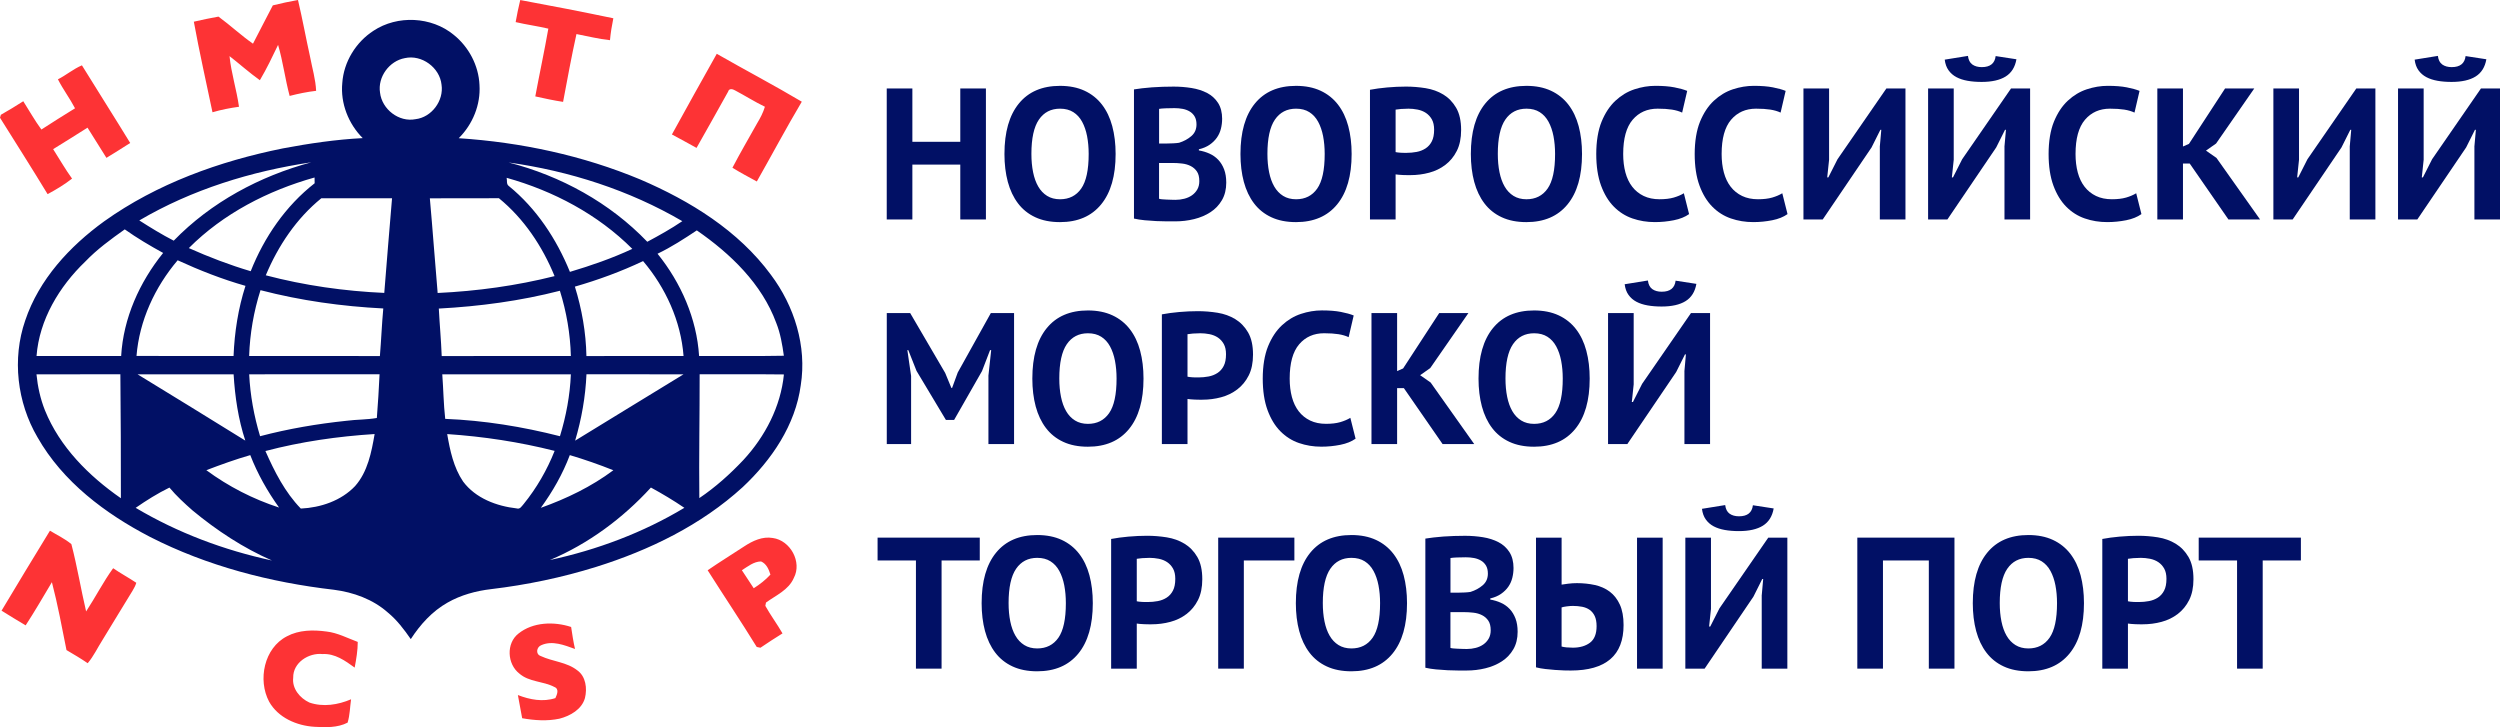 <?xml version="1.0" encoding="UTF-8"?>
<svg id="_Слой_2" data-name="Слой 2" xmlns="http://www.w3.org/2000/svg" viewBox="0 0 1261.14 366.82">
  <defs>
    <style>
      .cls-1, .cls-2 {
        fill: #011065;
      }

      .cls-3 {
        fill: #fd3335;
      }

      .cls-3, .cls-2 {
        fill-rule: evenodd;
      }
    </style>
  </defs>
  <g id="_1" data-name="1">
    <g>
      <g>
        <path class="cls-3" d="m137.63,2.71c4.19-1.06,8.43-1.94,12.69-2.71,2.26,9.54,4,19.19,6.12,28.75,1.07,5.68,2.77,11.26,3.03,17.07-4.52.51-8.97,1.44-13.36,2.57-2.28-8.51-3.35-17.29-5.83-25.75-2.89,6.03-5.78,12.08-9.19,17.83-5.31-3.8-10.17-8.16-15.31-12.16.87,8.64,3.58,16.96,4.78,25.55-4.52.62-9,1.49-13.37,2.78-3.18-15.22-6.62-30.4-9.41-45.69,4.13-.92,8.25-1.86,12.42-2.57,5.96,4.35,11.35,9.44,17.42,13.66,3.24-6.49,6.74-12.85,10.01-19.33h0ZM262.44.02c15.68,2.89,31.34,5.94,46.96,9.2-.75,3.65-1.35,7.34-1.69,11.05-5.71-.59-11.28-2.02-16.91-3.09-2.52,11.35-4.59,22.79-6.75,34.21-4.71-.71-9.37-1.73-14.02-2.76,2.12-11.41,4.58-22.75,6.58-34.18-5.46-1.29-11.04-2.02-16.49-3.3.69-3.73,1.4-7.45,2.32-11.13h0Zm99.14,27.12c14.24,8.16,28.78,15.78,42.89,24.16-7.86,13.25-15.09,26.86-22.69,40.25-4.14-2.23-8.29-4.47-12.3-6.93,3.97-7.6,8.31-15,12.49-22.48,1.59-2.62,3.01-5.35,3.89-8.29-5.16-2.49-9.98-5.57-15.04-8.24-1.19-.73-3.07-1.16-3.52.63-5.34,9.44-10.52,18.97-15.93,28.37-4.15-2.25-8.24-4.59-12.42-6.78,7.43-13.63,15.07-27.13,22.63-40.69h0ZM29.22,40.01c4.18-2.1,7.79-5.23,12.11-7.05,8.06,13.08,16.34,26.05,24.35,39.17-3.98,2.54-7.96,5.06-11.99,7.5-3.18-5.08-6.33-10.17-9.54-15.23-5.78,3.62-11.51,7.3-17.34,10.84,3.18,4.96,6.08,10.09,9.54,14.86-3.84,3.02-8.03,5.53-12.34,7.83-7.86-12.94-15.98-25.72-24.01-38.54.11-.37.32-1.11.43-1.48,3.84-2.17,7.6-4.46,11.31-6.84,3.04,4.76,5.79,9.71,9.14,14.27,5.6-3.66,11.29-7.18,16.97-10.71-2.62-5.02-6.07-9.56-8.63-14.62h0Zm-4.02,227.7c3.62,2.22,7.54,4.04,10.81,6.79,2.93,11.19,4.79,22.67,7.43,33.94,4.71-7.16,8.6-14.86,13.64-21.8,3.78,2.62,7.86,4.79,11.68,7.35-.42,1.41-1.11,2.7-1.87,3.96-5.13,8.24-10.06,16.6-15.17,24.86-2.5,3.91-4.46,8.19-7.48,11.75-3.45-2.38-7.09-4.49-10.7-6.63-2.3-11.45-4.4-22.95-7.36-34.25-4.35,7.3-8.6,14.66-13.24,21.78-4.1-2.4-8.13-4.9-12.16-7.41,8.04-13.51,16.24-26.92,24.42-40.34h0Zm350.28,7.88c4.21-2.76,9.17-5.11,14.35-4.2,8.88,1.2,14.89,12.13,10.62,20.16-2.61,6.09-9.02,8.73-14.04,12.41-.08.41-.24,1.25-.33,1.67,2.65,4.76,5.94,9.15,8.66,13.89-3.73,2.38-7.5,4.7-11.13,7.23-.47-.1-1.41-.29-1.87-.39-8.02-13.04-16.57-25.75-24.76-38.69,6.07-4.18,12.34-8.04,18.5-12.08h0Zm-1.24,12.06c2,3.02,3.98,6.06,5.98,9.09,3.09-1.94,5.96-4.2,8.43-6.88-.83-2.66-1.98-5.45-4.73-6.64-3.69.05-6.69,2.56-9.68,4.43h0Zm-112.7,31.96c7.32-5.87,17.94-6.17,26.57-3.33.55,3.71,1.12,7.44,1.96,11.1-5.35-1.92-11.4-4.41-16.99-1.93-2.41.92-3.06,4.54-.32,5.48,6,2.83,13.17,3.02,18.52,7.27,4.28,3.1,4.98,9.1,3.81,13.91-1.59,5.76-7.42,9.02-12.84,10.43-6.19,1.32-12.65.88-18.84-.23-.73-3.9-1.41-7.8-2.16-11.69,6.02,2.33,12.62,3.61,18.92,1.54.84-1.81,2.05-4.63-.53-5.62-5.6-2.97-12.72-2.42-17.68-6.78-6.13-4.79-6.7-15.25-.42-20.15h0Zm-116.8,1.38c6.08-3.26,13.26-3.32,19.94-2.42,5.59.64,10.59,3.32,15.79,5.25,0,4.36-.75,8.67-1.55,12.95-4.78-3.46-9.99-7.2-16.22-6.83-6.99-.73-14.94,4.33-14.79,11.9-.66,5.52,3.4,10.37,8.16,12.56,6.88,2.39,14.46,1.17,21.03-1.64-.56,3.92-.58,7.96-1.75,11.78-5.09,2.63-11.11,2.42-16.68,2.1-8.96-.53-18.39-4.59-22.92-12.7-5.82-10.97-2.52-27.06,8.99-32.95Z"/>
        <path class="cls-2" d="m188.4,15.52c12.1-8,29.27-7.19,40.48,2.05,7.62,6.11,12.58,15.5,13,25.29.64,9.94-3.43,19.89-10.48,26.86,31.36,2.05,62.57,8.71,91.62,20.83,25.11,10.78,49.47,25.76,65.88,48.09,11.81,15.72,18.17,36.01,15.05,55.65-2.69,20.16-14.74,37.8-29.3,51.45-20.96,19.15-47.07,31.82-73.99,40.25-17.22,5.36-34.96,9.06-52.87,11.19-7.67.9-15.29,2.96-22.02,6.8-7.7,4.34-13.79,11.06-18.55,18.42-3.38-4.87-7-9.67-11.62-13.45-7.49-6.64-17.3-10.17-27.12-11.44-32.08-3.71-63.93-11.93-92.78-26.66-22.59-11.73-44.05-27.81-56.81-50.31-10.28-17.56-12.84-39.55-6.18-58.85,6.95-20.72,22.42-37.43,39.85-50.05,26.67-19.03,58.14-30.31,90.06-36.77,13.33-2.51,26.8-4.5,40.35-5.2-7.22-7.24-11.3-17.6-10.3-27.83.73-10.62,6.83-20.56,15.73-26.32h0Zm15.82,13.8c-7.82,1.41-13.77,9.51-12.51,17.42.96,8.38,9.52,15.05,17.92,13.38,8.13-.96,14.32-9.34,13.11-17.38-.89-8.64-9.99-15.34-18.52-13.42h0ZM70.27,111.2c5.66,3.61,11.38,7.14,17.37,10.21,18.83-19.38,43.41-32.56,69.39-39.53-30.31,4.5-60.25,13.74-86.76,29.32h0Zm186.31-29.23c26.3,6.75,51.09,20.32,69.95,40,6.03-3.23,12.01-6.56,17.67-10.4-26.79-15.65-56.96-25.33-87.62-29.6h0Zm-161.32,43.18c10.15,4.53,20.55,8.51,31.21,11.67,6.8-17.15,17.64-32.97,32.26-44.37,0-.72-.04-2.18-.05-2.91-23.53,6.62-46.05,18.19-63.42,35.61h0Zm160.31-35.45c.35,1.35-.24,3.21,1.11,4.14,13.94,11.33,24.09,26.77,30.82,43.31,10.72-3.19,21.33-6.87,31.48-11.6-17.42-17.42-39.8-29.24-63.41-35.85h0Zm-93.47,10.31c-12.58,10.21-21.8,24.01-28.02,38.87,19.52,5.13,39.62,7.99,59.77,8.88,1.33-15.92,2.5-31.84,3.92-47.75-11.89,0-23.78.02-35.67,0h0Zm54.74.04c1.43,15.9,2.56,31.84,3.94,47.75,19.87-.94,39.68-3.65,58.98-8.51-6.15-15.02-15.43-28.97-28.07-39.29-11.62.06-23.23-.04-34.85.05h0Zm-173.9,31.97c-13.04,12.56-23.1,29.21-24.51,47.57,14.23-.01,28.46,0,42.69,0,1.09-19.1,9.26-37.22,21.18-51.99-6.64-3.65-13.18-7.5-19.36-11.89-7.03,4.98-14.03,10.08-20,16.32h0Zm288.76-4.02c11.82,14.65,19.77,32.69,20.96,51.59,14.25-.09,28.51.16,42.76-.13-.79-5.63-1.73-11.28-3.85-16.59-7.27-19.75-23.09-34.91-40.06-46.65-6.4,4.25-12.86,8.46-19.81,11.78h0Zm-262.84,51.56c16.32.06,32.64,0,48.96.02.48-11.99,2.34-23.95,6.01-35.38-11.74-3.34-23.13-7.81-34.21-12.9-11.5,13.55-19.33,30.44-20.76,48.26h0Zm221.14-34.97c3.52,11.33,5.6,23.16,5.82,35.03,16.33-.09,32.67-.01,49-.04-1.35-17.64-9.02-34.44-20.41-47.87-11.08,5.25-22.63,9.49-34.41,12.88h0Zm-158.59,1.79c-3.42,10.75-5.36,21.95-5.73,33.22,21.99-.01,43.97-.06,65.96.02.67-7.99.97-16.02,1.71-24.01-20.88-1.06-41.69-3.95-61.94-9.23h0Zm89.95,9.28c.41,7.98,1.16,15.95,1.46,23.95,21.72-.05,43.43-.02,65.15-.02-.28-11.16-2.2-22.26-5.53-32.91-19.98,5.13-40.5,7.88-61.08,8.98h0ZM18.4,188.83c.61,6.19,1.95,12.32,4.25,18.11,7.49,18.54,22.14,33.15,38.33,44.4,0-20.85-.04-41.69-.26-62.53-14.1,0-28.21-.03-42.32.02h0Zm50.98-.01c18.17,11.06,36.26,22.26,54.36,33.44-3.54-10.8-5.22-22.12-5.89-33.44-16.16-.02-32.32,0-48.47,0h0Zm56.32,0c.52,10.59,2.44,21.08,5.5,31.23,14.25-3.76,28.8-6.23,43.45-7.77,5.13-.69,10.35-.52,15.45-1.43.59-7.34,1.02-14.7,1.37-22.05-21.92.04-43.84-.02-65.77.02h0Zm97.41.02c.57,7.48.64,15,1.48,22.46,19.54.78,38.95,3.92,57.88,8.75,3.11-10.13,5.07-20.63,5.51-31.22-21.62-.03-43.24-.04-64.87,0h0Zm72.74-.04c-.5,11.36-2.48,22.59-5.72,33.49,18.24-11.11,36.4-22.37,54.66-33.45-16.31-.07-32.62,0-48.94-.04h0Zm57.09,0c.03,20.82-.39,41.64-.16,62.47,8.15-5.5,15.5-12.1,22.24-19.24,10.97-11.86,18.81-26.93,20.43-43.14-14.17-.18-28.34-.02-42.51-.09h0Zm-219.05,38.72c4.59,10.39,9.87,20.82,17.86,29.03,10-.48,20.37-3.94,27.38-11.35,6.37-7.19,8.27-17.08,9.85-26.25-18.57,1.18-37.08,3.83-55.09,8.57h0Zm91.7-8.55c1.42,8.3,3.23,16.86,8.02,23.94,6.3,8.44,16.88,12.41,27.03,13.56,1.72.58,2.55-1.16,3.51-2.19,6.56-8.07,11.8-17.17,15.64-26.83-17.76-4.5-35.93-7.25-54.2-8.48h0Zm-121.5,18.22c11.1,8.19,23.57,14.59,36.69,18.85-5.88-8.21-10.88-17.04-14.53-26.46-7.51,2.17-14.86,4.82-22.16,7.61h0Zm168.72,18.99c12.96-4.64,25.53-10.68,36.59-18.96-7.2-2.88-14.53-5.43-21.96-7.64-3.57,9.51-8.66,18.4-14.63,26.6h0Zm-204.37,0c21.23,12.61,44.65,21.39,68.77,26.57-14.54-6.35-27.86-15.15-40.06-25.24-4.12-3.62-8.16-7.33-11.68-11.55-5.96,2.92-11.59,6.44-17.03,10.22h0Zm208.96,26.33c23.79-5.13,46.94-13.8,67.83-26.34-5.44-3.7-11.1-7.08-16.87-10.23-14.2,15.52-31.53,28.38-50.96,36.57Z"/>
      </g>
      <g>
        <path class="cls-1" d="m484.42,83.05h-24.17v27.66h-12.93V44.63h12.93v26.91h24.17v-26.91h12.93v66.09h-12.93v-27.66Z"/>
        <path class="cls-1" d="m506.7,77.67c0-11.01,2.42-19.5,7.27-25.44,4.85-5.95,11.77-8.92,20.77-8.92,4.72,0,8.84.82,12.37,2.46,3.52,1.64,6.45,3.97,8.78,6.99,2.33,3.02,4.06,6.64,5.19,10.86,1.13,4.22,1.7,8.91,1.7,14.07,0,11.02-2.44,19.5-7.32,25.44-4.88,5.95-11.79,8.92-20.72,8.92-4.78,0-8.94-.82-12.46-2.46-3.53-1.64-6.44-3.97-8.73-6.99-2.3-3.02-4.01-6.64-5.15-10.86-1.13-4.22-1.7-8.91-1.7-14.07Zm13.6,0c0,3.34.28,6.41.85,9.21.57,2.8,1.43,5.21,2.6,7.22,1.16,2.01,2.66,3.59,4.48,4.72,1.83,1.13,4,1.7,6.51,1.7,4.59,0,8.15-1.79,10.67-5.38,2.52-3.59,3.78-9.41,3.78-17.47,0-3.21-.27-6.2-.8-8.97-.54-2.77-1.37-5.19-2.5-7.27s-2.61-3.7-4.44-4.86c-1.83-1.16-4.06-1.75-6.7-1.75-4.6,0-8.15,1.84-10.67,5.52-2.52,3.68-3.78,9.46-3.78,17.32Z"/>
        <path class="cls-1" d="m616.51,60.02c0,1.64-.2,3.27-.61,4.91-.41,1.64-1.08,3.13-2.02,4.48-.94,1.35-2.16,2.55-3.66,3.59-1.5,1.04-3.32,1.81-5.44,2.31v.57c1.88.32,3.66.85,5.35,1.61s3.16,1.79,4.42,3.12c1.25,1.32,2.24,2.93,2.96,4.82.72,1.89,1.08,4.12,1.08,6.7,0,3.4-.72,6.34-2.17,8.83-1.45,2.49-3.38,4.52-5.81,6.09-2.42,1.57-5.18,2.74-8.26,3.49-3.08.76-6.26,1.13-9.54,1.13h-4.11c-1.67,0-3.46-.05-5.38-.14-1.92-.09-3.87-.24-5.85-.42-1.98-.19-3.79-.47-5.43-.85V45.1c1.19-.19,2.56-.38,4.11-.57,1.54-.19,3.19-.35,4.96-.47,1.76-.13,3.57-.22,5.43-.28,1.86-.06,3.7-.09,5.52-.09,3.08,0,6.09.24,9.02.71s5.54,1.31,7.84,2.5c2.3,1.2,4.14,2.86,5.52,5,1.38,2.14,2.08,4.85,2.08,8.12Zm-27.66,12.37c.88,0,1.9-.03,3.07-.09,1.16-.06,2.12-.16,2.88-.28,2.39-.75,4.45-1.87,6.18-3.36,1.73-1.49,2.6-3.46,2.6-5.89,0-1.62-.32-2.96-.94-4.02-.63-1.06-1.46-1.9-2.5-2.52s-2.22-1.06-3.54-1.31c-1.32-.25-2.71-.37-4.15-.37-1.64,0-3.15.03-4.53.09-1.38.06-2.45.15-3.21.28v17.47h4.15Zm4.1,28.42c1.54,0,3.04-.19,4.49-.56,1.45-.37,2.73-.95,3.85-1.73,1.11-.78,2.01-1.76,2.69-2.94.68-1.18,1.02-2.59,1.02-4.21,0-2.06-.4-3.68-1.21-4.86-.8-1.18-1.85-2.1-3.15-2.76-1.3-.66-2.75-1.08-4.36-1.26-1.61-.19-3.21-.28-4.82-.28h-6.77v18.04c.31.13.8.22,1.48.28.68.06,1.4.11,2.18.14.77.03,1.58.06,2.41.09.83.03,1.56.05,2.18.05Z"/>
        <path class="cls-1" d="m625.76,77.67c0-11.01,2.42-19.5,7.27-25.44,4.85-5.95,11.77-8.92,20.77-8.92,4.72,0,8.84.82,12.37,2.46,3.52,1.64,6.45,3.97,8.78,6.99,2.33,3.02,4.06,6.64,5.19,10.86,1.13,4.22,1.7,8.91,1.7,14.07,0,11.02-2.44,19.5-7.32,25.44-4.88,5.95-11.79,8.92-20.72,8.92-4.78,0-8.94-.82-12.46-2.46-3.53-1.64-6.44-3.97-8.73-6.99-2.3-3.02-4.01-6.64-5.15-10.86-1.13-4.22-1.7-8.91-1.7-14.07Zm13.6,0c0,3.34.28,6.41.85,9.21.57,2.8,1.43,5.21,2.6,7.22,1.16,2.01,2.66,3.59,4.48,4.72,1.83,1.13,4,1.7,6.51,1.7,4.59,0,8.15-1.79,10.67-5.38,2.52-3.59,3.78-9.41,3.78-17.47,0-3.21-.27-6.2-.8-8.97-.54-2.77-1.37-5.19-2.5-7.27s-2.61-3.7-4.44-4.86c-1.83-1.16-4.06-1.75-6.7-1.75-4.6,0-8.15,1.84-10.67,5.52-2.52,3.68-3.78,9.46-3.78,17.32Z"/>
        <path class="cls-1" d="m691.09,45.29c2.64-.5,5.55-.9,8.73-1.18,3.18-.28,6.34-.43,9.49-.43s6.56.27,9.87.8c3.3.54,6.28,1.61,8.92,3.21s4.8,3.84,6.47,6.7c1.67,2.87,2.5,6.59,2.5,11.19,0,4.15-.72,7.66-2.17,10.53-1.45,2.87-3.37,5.21-5.76,7.03-2.39,1.83-5.11,3.15-8.17,3.97-3.05.82-6.22,1.23-9.49,1.23h-1.51c-.69,0-1.42-.01-2.17-.05-.76-.03-1.5-.08-2.22-.14-.72-.06-1.24-.13-1.56-.19v22.75h-12.93V45.29Zm19.26,9.54c-1.26,0-2.46.05-3.59.14-1.13.09-2.05.2-2.74.33v21.43c.25.06.63.13,1.13.19.5.06,1.04.11,1.6.14.57.03,1.12.05,1.65.05h1.18c1.7,0,3.38-.16,5.05-.47,1.67-.31,3.16-.9,4.48-1.75,1.32-.85,2.38-2.03,3.16-3.54.79-1.51,1.18-3.49,1.18-5.95,0-2.08-.38-3.79-1.13-5.15-.76-1.35-1.75-2.44-2.97-3.26-1.23-.82-2.63-1.38-4.2-1.7-1.57-.31-3.18-.47-4.81-.47Z"/>
        <path class="cls-1" d="m741.98,77.67c0-11.01,2.42-19.5,7.27-25.44,4.85-5.95,11.77-8.92,20.77-8.92,4.72,0,8.84.82,12.37,2.46,3.52,1.64,6.45,3.97,8.78,6.99,2.33,3.02,4.06,6.64,5.19,10.86,1.13,4.22,1.7,8.91,1.7,14.07,0,11.02-2.44,19.5-7.32,25.44-4.88,5.95-11.79,8.92-20.72,8.92-4.78,0-8.94-.82-12.46-2.46-3.53-1.64-6.44-3.97-8.73-6.99-2.3-3.02-4.01-6.64-5.15-10.86-1.13-4.22-1.7-8.91-1.7-14.07Zm13.6,0c0,3.34.28,6.41.85,9.21.57,2.8,1.43,5.21,2.6,7.22,1.16,2.01,2.66,3.59,4.48,4.72,1.83,1.13,4,1.7,6.51,1.7,4.59,0,8.15-1.79,10.67-5.38,2.52-3.59,3.78-9.41,3.78-17.47,0-3.21-.27-6.2-.8-8.97-.54-2.77-1.37-5.19-2.5-7.27s-2.61-3.7-4.44-4.86c-1.83-1.16-4.06-1.75-6.7-1.75-4.6,0-8.15,1.84-10.67,5.52-2.52,3.68-3.78,9.46-3.78,17.32Z"/>
        <path class="cls-1" d="m852.06,108.01c-2.02,1.44-4.58,2.47-7.69,3.09-3.12.62-6.31.94-9.58.94-3.96,0-7.73-.61-11.28-1.84-3.56-1.23-6.69-3.21-9.39-5.95-2.71-2.74-4.86-6.29-6.47-10.67-1.6-4.37-2.41-9.68-2.41-15.91s.9-11.91,2.69-16.29c1.79-4.37,4.12-7.9,6.99-10.57,2.86-2.67,6.06-4.59,9.58-5.76,3.52-1.16,7.05-1.75,10.57-1.75,3.78,0,6.97.25,9.58.76,2.61.5,4.77,1.1,6.47,1.79l-2.55,10.95c-1.45-.69-3.16-1.19-5.15-1.51-1.98-.31-4.39-.47-7.22-.47-5.22,0-9.43,1.86-12.6,5.58-3.18,3.72-4.77,9.49-4.77,17.31,0,3.41.38,6.51,1.13,9.32.76,2.81,1.9,5.2,3.45,7.19,1.54,1.99,3.46,3.53,5.76,4.64,2.3,1.1,4.96,1.65,7.98,1.65,2.83,0,5.22-.28,7.18-.85,1.95-.57,3.65-1.29,5.1-2.17l2.64,10.51Z"/>
        <path class="cls-1" d="m901.72,108.01c-2.02,1.44-4.58,2.47-7.69,3.09-3.12.62-6.31.94-9.58.94-3.96,0-7.73-.61-11.28-1.84-3.56-1.23-6.69-3.21-9.39-5.95-2.71-2.74-4.86-6.29-6.47-10.67-1.6-4.37-2.41-9.68-2.41-15.91s.9-11.91,2.69-16.29c1.79-4.37,4.12-7.9,6.99-10.57,2.86-2.67,6.06-4.59,9.58-5.76,3.52-1.16,7.05-1.75,10.57-1.75,3.78,0,6.97.25,9.58.76,2.61.5,4.77,1.1,6.47,1.79l-2.55,10.95c-1.45-.69-3.16-1.19-5.15-1.51-1.98-.31-4.39-.47-7.22-.47-5.22,0-9.43,1.86-12.6,5.58-3.18,3.72-4.77,9.49-4.77,17.31,0,3.41.38,6.51,1.13,9.32.76,2.81,1.9,5.2,3.45,7.19,1.54,1.99,3.46,3.53,5.76,4.64,2.3,1.1,4.96,1.65,7.98,1.65,2.83,0,5.22-.28,7.18-.85,1.95-.57,3.65-1.29,5.1-2.17l2.64,10.51Z"/>
        <path class="cls-1" d="m948.27,74.08l.76-8.59h-.47l-4.44,8.88-24.64,36.35h-9.72V44.63h12.93v35.97l-.94,8.88h.57l4.63-9.16,24.64-35.69h9.63v66.09h-12.93v-36.63Z"/>
        <path class="cls-1" d="m1011.15,74.08l.76-8.59h-.47l-4.44,8.88-24.64,36.35h-9.72V44.63h12.93v35.97l-.94,8.88h.57l4.63-9.16,24.64-35.69h9.63v66.09h-12.93v-36.63Zm-18.41-45.88c.25,2.02.99,3.46,2.22,4.34,1.23.88,2.82,1.32,4.77,1.32,4.22,0,6.55-1.86,6.99-5.57l10.48,1.61c-.69,3.96-2.5,6.86-5.43,8.69-2.93,1.83-6.97,2.74-12.13,2.74-2.58,0-4.94-.19-7.08-.57-2.14-.38-4.01-.99-5.62-1.84-1.61-.85-2.93-2-3.97-3.45-1.04-1.45-1.68-3.24-1.94-5.38l11.71-1.89Z"/>
        <path class="cls-1" d="m1080.25,108.01c-2.02,1.44-4.58,2.47-7.69,3.09-3.12.62-6.31.94-9.58.94-3.96,0-7.73-.61-11.28-1.84-3.56-1.23-6.69-3.21-9.39-5.95-2.71-2.74-4.86-6.29-6.47-10.67-1.6-4.37-2.41-9.68-2.41-15.91s.9-11.91,2.69-16.29c1.79-4.37,4.12-7.9,6.99-10.57,2.86-2.67,6.06-4.59,9.58-5.76,3.52-1.16,7.05-1.75,10.57-1.75,3.78,0,6.97.25,9.58.76,2.61.5,4.77,1.1,6.47,1.79l-2.55,10.95c-1.45-.69-3.16-1.19-5.15-1.51-1.98-.31-4.39-.47-7.22-.47-5.22,0-9.43,1.86-12.6,5.58-3.18,3.72-4.77,9.49-4.77,17.31,0,3.41.38,6.51,1.13,9.32.76,2.81,1.9,5.2,3.45,7.19,1.54,1.99,3.46,3.53,5.76,4.64,2.3,1.1,4.96,1.65,7.98,1.65,2.83,0,5.22-.28,7.18-.85,1.95-.57,3.65-1.29,5.1-2.17l2.64,10.51Z"/>
        <path class="cls-1" d="m1104.61,82.49h-3.4v28.23h-12.93V44.63h12.93v29.27l3.02-1.32,18.22-27.95h14.73l-19.26,27.76-5.1,3.59,5.29,3.68,22,31.06h-15.96l-19.54-28.23Z"/>
        <path class="cls-1" d="m1185.33,74.08l.76-8.59h-.47l-4.44,8.88-24.64,36.35h-9.72V44.63h12.93v35.97l-.94,8.88h.57l4.63-9.16,24.64-35.69h9.63v66.09h-12.93v-36.63Z"/>
        <path class="cls-1" d="m1248.21,74.08l.76-8.59h-.47l-4.44,8.88-24.64,36.35h-9.72V44.63h12.93v35.97l-.94,8.88h.57l4.63-9.16,24.64-35.69h9.63v66.09h-12.93v-36.63Zm-18.41-45.88c.25,2.02.99,3.46,2.22,4.34,1.23.88,2.82,1.32,4.77,1.32,4.22,0,6.55-1.86,6.99-5.57l10.48,1.61c-.69,3.96-2.5,6.86-5.43,8.69-2.93,1.83-6.97,2.74-12.13,2.74-2.58,0-4.94-.19-7.08-.57-2.14-.38-4.01-.99-5.62-1.84-1.61-.85-2.93-2-3.97-3.45-1.04-1.45-1.68-3.24-1.94-5.38l11.71-1.89Z"/>
        <path class="cls-1" d="m498.59,189.74l1.42-13.12h-.57l-4.06,10.57-14.07,24.64h-4.15l-14.82-24.74-4.15-10.48h-.47l1.89,13.03v34.37h-12.27v-66.09h11.8l17.66,30.21,3.12,7.55h.38l2.83-7.74,16.71-30.02h11.71v66.09h-12.93v-34.27Z"/>
        <path class="cls-1" d="m520.77,190.97c0-11.01,2.42-19.5,7.27-25.44,4.85-5.95,11.77-8.92,20.77-8.92,4.72,0,8.84.82,12.37,2.46,3.52,1.64,6.45,3.97,8.78,6.99,2.33,3.02,4.06,6.64,5.19,10.86,1.13,4.22,1.7,8.91,1.7,14.07,0,11.02-2.44,19.5-7.32,25.44-4.88,5.95-11.79,8.92-20.72,8.92-4.78,0-8.94-.82-12.46-2.46-3.53-1.64-6.44-3.97-8.73-6.99-2.3-3.02-4.01-6.64-5.15-10.86-1.13-4.22-1.7-8.91-1.7-14.07Zm13.6,0c0,3.34.28,6.41.85,9.21.57,2.8,1.43,5.21,2.6,7.22,1.16,2.01,2.66,3.59,4.48,4.72,1.83,1.13,4,1.7,6.51,1.7,4.59,0,8.15-1.79,10.67-5.38,2.52-3.59,3.78-9.41,3.78-17.47,0-3.21-.27-6.2-.8-8.97-.54-2.77-1.37-5.19-2.5-7.27s-2.61-3.7-4.44-4.86c-1.83-1.16-4.06-1.75-6.7-1.75-4.6,0-8.15,1.84-10.67,5.52-2.52,3.68-3.78,9.46-3.78,17.32Z"/>
        <path class="cls-1" d="m586.11,158.58c2.64-.5,5.55-.9,8.73-1.18,3.18-.28,6.34-.43,9.49-.43s6.56.27,9.87.8c3.3.54,6.28,1.61,8.92,3.21s4.8,3.84,6.47,6.7c1.67,2.87,2.5,6.59,2.5,11.19,0,4.15-.72,7.66-2.17,10.53-1.45,2.87-3.37,5.21-5.76,7.03-2.39,1.83-5.11,3.15-8.17,3.97-3.05.82-6.22,1.23-9.49,1.23h-1.51c-.69,0-1.42-.01-2.17-.05-.76-.03-1.5-.08-2.22-.14-.72-.06-1.24-.13-1.56-.19v22.75h-12.93v-65.43Zm19.26,9.54c-1.26,0-2.46.05-3.59.14-1.13.09-2.05.2-2.74.33v21.43c.25.06.63.13,1.13.19.5.06,1.04.11,1.6.14.57.03,1.12.05,1.65.05h1.18c1.7,0,3.38-.16,5.05-.47,1.67-.31,3.16-.9,4.48-1.75,1.32-.85,2.38-2.03,3.16-3.54.79-1.51,1.18-3.49,1.18-5.95,0-2.08-.38-3.79-1.13-5.15-.76-1.35-1.75-2.44-2.97-3.26-1.23-.82-2.63-1.38-4.2-1.7-1.57-.31-3.18-.47-4.81-.47Z"/>
        <path class="cls-1" d="m683.82,221.3c-2.02,1.44-4.58,2.47-7.69,3.09-3.12.62-6.31.94-9.58.94-3.96,0-7.73-.61-11.28-1.84-3.56-1.23-6.69-3.21-9.39-5.95-2.71-2.74-4.86-6.29-6.47-10.67-1.6-4.37-2.41-9.68-2.41-15.91s.9-11.91,2.69-16.29c1.79-4.37,4.12-7.9,6.99-10.57,2.86-2.67,6.06-4.59,9.58-5.76,3.52-1.16,7.05-1.75,10.57-1.75,3.78,0,6.97.25,9.58.76,2.61.5,4.77,1.1,6.47,1.79l-2.55,10.95c-1.45-.69-3.16-1.19-5.15-1.51-1.98-.31-4.39-.47-7.22-.47-5.22,0-9.43,1.86-12.6,5.58-3.18,3.72-4.77,9.49-4.77,17.31,0,3.41.38,6.51,1.13,9.32.76,2.81,1.9,5.2,3.45,7.19,1.54,1.99,3.46,3.53,5.76,4.64,2.3,1.1,4.96,1.65,7.98,1.65,2.83,0,5.22-.28,7.18-.85,1.95-.57,3.65-1.29,5.1-2.17l2.64,10.51Z"/>
        <path class="cls-1" d="m708.18,195.78h-3.4v28.23h-12.93v-66.09h12.93v29.27l3.02-1.32,18.22-27.95h14.73l-19.26,27.76-5.1,3.59,5.29,3.68,22,31.06h-15.96l-19.54-28.23Z"/>
        <path class="cls-1" d="m745.85,190.97c0-11.01,2.42-19.5,7.27-25.44,4.85-5.95,11.77-8.92,20.77-8.92,4.72,0,8.84.82,12.37,2.46,3.52,1.64,6.45,3.97,8.78,6.99,2.33,3.02,4.06,6.64,5.19,10.86,1.13,4.22,1.7,8.91,1.7,14.07,0,11.02-2.44,19.5-7.32,25.44-4.88,5.95-11.79,8.92-20.72,8.92-4.78,0-8.94-.82-12.46-2.46-3.53-1.64-6.44-3.97-8.73-6.99-2.3-3.02-4.01-6.64-5.15-10.86-1.13-4.22-1.7-8.91-1.7-14.07Zm13.6,0c0,3.34.28,6.41.85,9.21.57,2.8,1.43,5.21,2.6,7.22,1.16,2.01,2.66,3.59,4.48,4.72,1.83,1.13,4,1.7,6.51,1.7,4.59,0,8.15-1.79,10.67-5.38,2.52-3.59,3.78-9.41,3.78-17.47,0-3.21-.27-6.2-.8-8.97-.54-2.77-1.37-5.19-2.5-7.27s-2.61-3.7-4.44-4.86c-1.83-1.16-4.06-1.75-6.7-1.75-4.6,0-8.15,1.84-10.67,5.52-2.52,3.68-3.78,9.46-3.78,17.32Z"/>
        <path class="cls-1" d="m849.7,187.38l.76-8.59h-.47l-4.44,8.88-24.64,36.35h-9.72v-66.09h12.93v35.97l-.94,8.88h.57l4.63-9.16,24.64-35.69h9.63v66.09h-12.93v-36.63Zm-18.41-45.88c.25,2.02.99,3.46,2.22,4.34,1.23.88,2.82,1.32,4.77,1.32,4.22,0,6.55-1.86,6.99-5.57l10.48,1.61c-.69,3.96-2.5,6.86-5.43,8.69-2.93,1.83-6.97,2.74-12.13,2.74-2.58,0-4.94-.19-7.08-.57-2.14-.38-4.01-.99-5.62-1.84-1.61-.85-2.93-2-3.97-3.45-1.04-1.45-1.68-3.24-1.94-5.38l11.71-1.89Z"/>
        <path class="cls-1" d="m494.24,282.73h-19.26v54.57h-12.93v-54.57h-19.35v-11.52h51.55v11.52Z"/>
        <path class="cls-1" d="m495.19,304.26c0-11.01,2.42-19.5,7.27-25.44,4.85-5.95,11.77-8.92,20.77-8.92,4.72,0,8.84.82,12.37,2.46,3.52,1.64,6.45,3.97,8.78,6.99,2.33,3.02,4.06,6.64,5.19,10.86,1.13,4.22,1.7,8.91,1.7,14.07,0,11.02-2.44,19.5-7.32,25.44-4.88,5.95-11.79,8.92-20.72,8.92-4.78,0-8.94-.82-12.46-2.46-3.53-1.64-6.44-3.97-8.73-6.99-2.3-3.02-4.01-6.64-5.15-10.86-1.13-4.22-1.7-8.91-1.7-14.07Zm13.6,0c0,3.34.28,6.41.85,9.21.57,2.8,1.43,5.21,2.6,7.22,1.16,2.01,2.66,3.59,4.48,4.72,1.83,1.13,4,1.7,6.51,1.7,4.59,0,8.15-1.79,10.67-5.38,2.52-3.59,3.78-9.41,3.78-17.47,0-3.21-.27-6.2-.8-8.97-.54-2.77-1.37-5.19-2.5-7.27s-2.61-3.7-4.44-4.86c-1.83-1.16-4.06-1.75-6.7-1.75-4.6,0-8.15,1.84-10.67,5.52-2.52,3.68-3.78,9.46-3.78,17.32Z"/>
        <path class="cls-1" d="m560.52,271.88c2.64-.5,5.55-.9,8.73-1.18,3.18-.28,6.34-.43,9.49-.43s6.56.27,9.87.8c3.3.54,6.28,1.61,8.92,3.21s4.8,3.84,6.47,6.7c1.67,2.87,2.5,6.59,2.5,11.19,0,4.15-.72,7.66-2.17,10.53-1.45,2.87-3.37,5.21-5.76,7.03-2.39,1.83-5.11,3.15-8.17,3.97-3.05.82-6.22,1.23-9.49,1.23h-1.51c-.69,0-1.42-.01-2.17-.05-.76-.03-1.5-.08-2.22-.14-.72-.06-1.24-.13-1.56-.19v22.75h-12.93v-65.43Zm19.26,9.54c-1.26,0-2.46.05-3.59.14-1.13.09-2.05.2-2.74.33v21.43c.25.06.63.13,1.13.19.5.06,1.04.11,1.6.14.57.03,1.12.05,1.65.05h1.18c1.7,0,3.38-.16,5.05-.47,1.67-.31,3.16-.9,4.48-1.75,1.32-.85,2.38-2.03,3.16-3.54.79-1.51,1.18-3.49,1.18-5.95,0-2.08-.38-3.79-1.13-5.15-.76-1.35-1.75-2.44-2.97-3.26-1.23-.82-2.63-1.38-4.2-1.7-1.57-.31-3.18-.47-4.81-.47Z"/>
        <path class="cls-1" d="m652.95,282.73h-25.49v54.57h-12.93v-66.09h38.43v11.52Z"/>
        <path class="cls-1" d="m653.7,304.26c0-11.01,2.42-19.5,7.27-25.44,4.85-5.95,11.77-8.92,20.77-8.92,4.72,0,8.84.82,12.37,2.46,3.52,1.64,6.45,3.97,8.78,6.99,2.33,3.02,4.06,6.64,5.19,10.86,1.13,4.22,1.7,8.91,1.7,14.07,0,11.02-2.44,19.5-7.32,25.44-4.88,5.95-11.79,8.92-20.72,8.92-4.78,0-8.94-.82-12.46-2.46-3.53-1.64-6.44-3.97-8.73-6.99-2.3-3.02-4.01-6.64-5.15-10.86-1.13-4.22-1.7-8.91-1.7-14.07Zm13.6,0c0,3.34.28,6.41.85,9.21.57,2.8,1.43,5.21,2.6,7.22,1.16,2.01,2.66,3.59,4.48,4.72,1.83,1.13,4,1.7,6.51,1.7,4.59,0,8.15-1.79,10.67-5.38,2.52-3.59,3.78-9.41,3.78-17.47,0-3.21-.27-6.2-.8-8.97-.54-2.77-1.37-5.19-2.5-7.27s-2.61-3.7-4.44-4.86c-1.83-1.16-4.06-1.75-6.7-1.75-4.6,0-8.15,1.84-10.67,5.52-2.52,3.68-3.78,9.46-3.78,17.32Z"/>
        <path class="cls-1" d="m763.5,286.6c0,1.64-.2,3.27-.61,4.91-.41,1.64-1.08,3.13-2.02,4.48-.94,1.35-2.16,2.55-3.66,3.59-1.5,1.04-3.32,1.81-5.44,2.31v.57c1.88.32,3.66.85,5.35,1.61s3.16,1.79,4.42,3.12c1.25,1.32,2.24,2.93,2.96,4.82.72,1.89,1.08,4.12,1.08,6.7,0,3.4-.72,6.34-2.17,8.83-1.45,2.49-3.38,4.52-5.81,6.09-2.42,1.57-5.18,2.74-8.26,3.49-3.08.76-6.26,1.13-9.54,1.13h-4.11c-1.67,0-3.46-.05-5.38-.14-1.92-.09-3.87-.24-5.85-.42-1.98-.19-3.79-.47-5.43-.85v-65.14c1.19-.19,2.56-.38,4.11-.57,1.54-.19,3.19-.35,4.96-.47,1.76-.13,3.57-.22,5.43-.28,1.86-.06,3.7-.09,5.52-.09,3.08,0,6.09.24,9.02.71s5.54,1.31,7.84,2.5c2.3,1.2,4.14,2.86,5.52,5,1.38,2.14,2.08,4.85,2.08,8.12Zm-27.66,12.37c.88,0,1.9-.03,3.07-.09,1.16-.06,2.12-.16,2.88-.28,2.39-.75,4.45-1.87,6.18-3.36,1.73-1.49,2.6-3.46,2.6-5.89,0-1.62-.32-2.96-.94-4.02-.63-1.06-1.46-1.9-2.5-2.52s-2.22-1.06-3.54-1.31c-1.32-.25-2.71-.37-4.15-.37-1.64,0-3.15.03-4.53.09-1.38.06-2.45.15-3.21.28v17.47h4.15Zm4.1,28.42c1.54,0,3.04-.19,4.49-.56,1.45-.37,2.73-.95,3.85-1.73,1.11-.78,2.01-1.76,2.69-2.94.68-1.18,1.02-2.59,1.02-4.21,0-2.06-.4-3.68-1.21-4.86-.8-1.18-1.85-2.1-3.15-2.76-1.3-.66-2.75-1.08-4.36-1.26-1.61-.19-3.21-.28-4.82-.28h-6.77v18.04c.31.13.8.22,1.48.28.68.06,1.4.11,2.18.14.77.03,1.58.06,2.41.09.83.03,1.56.05,2.18.05Z"/>
        <path class="cls-1" d="m774.83,271.22h12.93v23.7c.69-.13,1.79-.28,3.3-.47,1.51-.19,2.99-.28,4.44-.28,3.15,0,6.15.32,9.02.94,2.86.63,5.37,1.75,7.51,3.35,2.14,1.61,3.84,3.78,5.1,6.51,1.26,2.74,1.89,6.18,1.89,10.34,0,7.68-2.23,13.42-6.7,17.23-4.47,3.81-11.11,5.71-19.92,5.71-.88,0-2.01-.02-3.4-.05-1.38-.03-2.88-.11-4.48-.24-1.61-.13-3.26-.28-4.96-.47s-3.27-.47-4.72-.85v-65.43Zm18.5,55.51c3.59,0,6.5-.83,8.73-2.5,2.23-1.67,3.35-4.45,3.35-8.36,0-2.08-.32-3.78-.94-5.1-.63-1.32-1.48-2.36-2.55-3.12-1.07-.76-2.33-1.27-3.78-1.56-1.45-.28-3.02-.43-4.72-.43-.88,0-1.92.08-3.12.24-1.2.16-2.05.33-2.55.52v19.73c.69.19,1.52.33,2.5.43.98.09,2,.14,3.07.14Zm32.48-55.51h12.93v66.09h-12.93v-66.09Z"/>
        <path class="cls-1" d="m888.69,300.67l.76-8.59h-.47l-4.44,8.88-24.64,36.35h-9.72v-66.09h12.93v35.97l-.94,8.88h.57l4.63-9.16,24.64-35.69h9.63v66.09h-12.93v-36.63Zm-18.41-45.88c.25,2.02.99,3.46,2.22,4.34,1.23.88,2.82,1.32,4.77,1.32,4.22,0,6.55-1.86,6.99-5.57l10.48,1.61c-.69,3.96-2.5,6.86-5.43,8.69-2.93,1.83-6.97,2.74-12.13,2.74-2.58,0-4.94-.19-7.08-.57-2.14-.38-4.01-.99-5.62-1.84-1.61-.85-2.93-2-3.97-3.45-1.04-1.45-1.68-3.24-1.94-5.38l11.71-1.89Z"/>
        <path class="cls-1" d="m973,282.73h-23.13v54.57h-12.93v-66.09h49v66.09h-12.93v-54.57Z"/>
        <path class="cls-1" d="m995.19,304.26c0-11.01,2.42-19.5,7.27-25.44,4.85-5.95,11.77-8.92,20.77-8.92,4.72,0,8.84.82,12.37,2.46,3.52,1.64,6.45,3.97,8.78,6.99,2.33,3.02,4.06,6.64,5.19,10.86,1.13,4.22,1.7,8.91,1.7,14.07,0,11.02-2.44,19.5-7.32,25.44-4.88,5.95-11.79,8.92-20.72,8.92-4.78,0-8.94-.82-12.46-2.46-3.53-1.64-6.44-3.97-8.73-6.99-2.3-3.02-4.01-6.64-5.15-10.86-1.13-4.22-1.7-8.91-1.7-14.07Zm13.6,0c0,3.34.28,6.41.85,9.21.57,2.8,1.43,5.21,2.6,7.22,1.16,2.01,2.66,3.59,4.48,4.72,1.83,1.13,4,1.7,6.51,1.7,4.59,0,8.15-1.79,10.67-5.38,2.52-3.59,3.78-9.41,3.78-17.47,0-3.21-.27-6.2-.8-8.97-.54-2.77-1.37-5.19-2.5-7.27s-2.61-3.7-4.44-4.86c-1.83-1.16-4.06-1.75-6.7-1.75-4.6,0-8.15,1.84-10.67,5.52-2.52,3.68-3.78,9.46-3.78,17.32Z"/>
        <path class="cls-1" d="m1060.52,271.88c2.64-.5,5.55-.9,8.73-1.18,3.18-.28,6.34-.43,9.49-.43s6.56.27,9.87.8c3.3.54,6.28,1.61,8.92,3.21s4.8,3.84,6.47,6.7c1.67,2.87,2.5,6.59,2.5,11.19,0,4.15-.72,7.66-2.17,10.53-1.45,2.87-3.37,5.21-5.76,7.03-2.39,1.83-5.11,3.15-8.17,3.97-3.05.82-6.22,1.23-9.49,1.23h-1.51c-.69,0-1.42-.01-2.17-.05-.76-.03-1.5-.08-2.22-.14-.72-.06-1.24-.13-1.56-.19v22.75h-12.93v-65.43Zm19.26,9.54c-1.26,0-2.46.05-3.59.14-1.13.09-2.05.2-2.74.33v21.43c.25.06.63.13,1.13.19.5.06,1.04.11,1.6.14.57.03,1.12.05,1.65.05h1.18c1.7,0,3.38-.16,5.05-.47,1.67-.31,3.16-.9,4.48-1.75,1.32-.85,2.38-2.03,3.16-3.54.79-1.51,1.18-3.49,1.18-5.95,0-2.08-.38-3.79-1.13-5.15-.76-1.35-1.75-2.44-2.97-3.26-1.23-.82-2.63-1.38-4.2-1.7-1.57-.31-3.18-.47-4.81-.47Z"/>
        <path class="cls-1" d="m1160.69,282.73h-19.26v54.57h-12.93v-54.57h-19.35v-11.52h51.55v11.52Z"/>
      </g>
    </g>
  </g>
</svg>